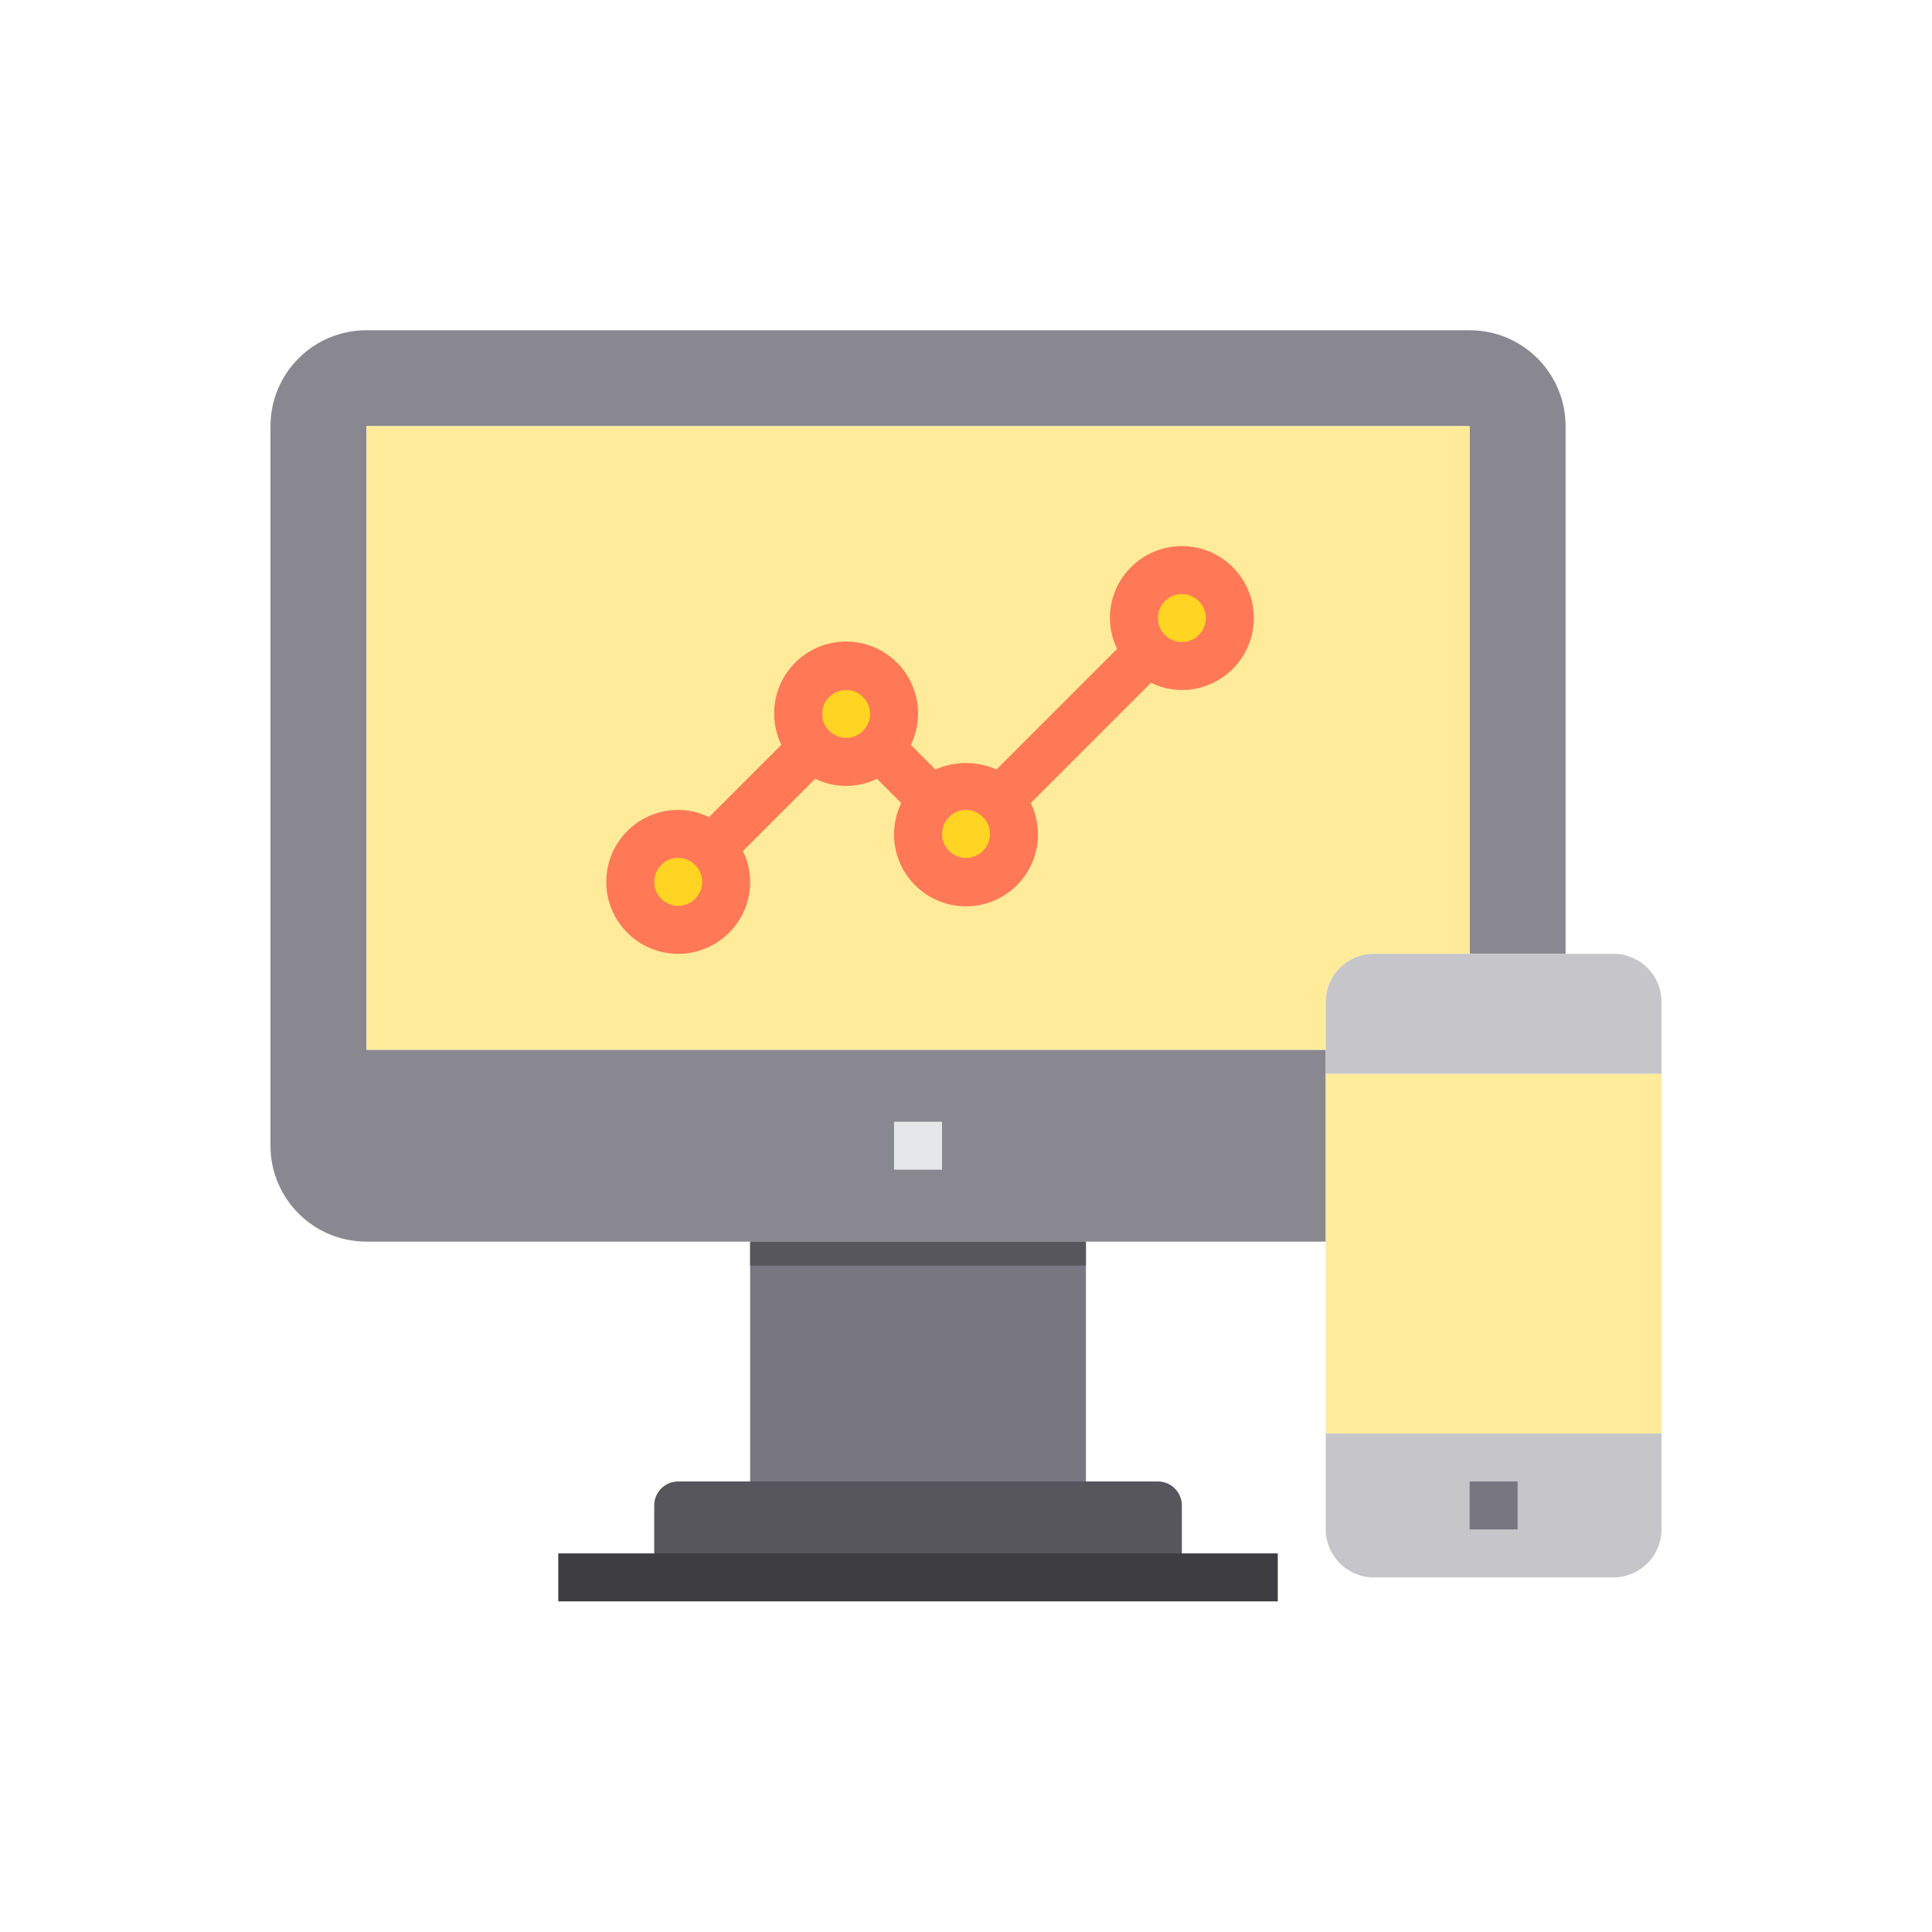 <svg xmlns="http://www.w3.org/2000/svg" width="200" height="200" viewBox="0 0 200 200" fill="none"><path d="M152.138 34.188H37.931C32.446 34.188 28 38.634 28 44.118V118.601C28 124.086 32.446 128.532 37.931 128.532H137.241V108.67H37.931V44.118H152.138V98.74H162.068V44.118C162.069 38.634 157.622 34.188 152.138 34.188V34.188Z" fill="#898890"></path><path d="M70.207 153.36C68.835 153.36 67.725 154.471 67.725 155.842V163.291H122.345V155.842C122.345 154.471 121.233 153.36 119.862 153.36H70.207Z" fill="#57565C"></path><path d="M77.655 128.533H112.414V153.361H77.655V128.533Z" fill="#787680"></path><path d="M37.931 44.118V108.67H137.241V103.705C137.249 100.966 139.468 98.748 142.207 98.739H152.138V44.118H37.931ZM70.207 96.257C67.464 96.257 65.242 94.033 65.242 91.291C65.242 88.549 67.464 86.325 70.207 86.325C72.95 86.325 75.172 88.549 75.172 91.291C75.172 94.033 72.95 96.257 70.207 96.257ZM87.587 78.878C84.852 78.857 82.641 76.645 82.621 73.912C82.621 71.17 84.843 68.946 87.587 68.946C90.329 68.946 92.551 71.17 92.551 73.912C92.531 76.645 90.32 78.857 87.587 78.878ZM100 91.291C97.261 91.282 95.043 89.064 95.034 86.325C95.034 83.583 97.258 81.36 100 81.36C102.742 81.36 104.966 83.583 104.966 86.325C104.957 89.064 102.739 91.284 100 91.291ZM122.345 68.946C119.603 68.946 117.379 66.724 117.379 63.98C117.379 61.238 119.603 59.016 122.345 59.016C125.087 59.016 127.311 61.238 127.311 63.98C127.319 66.715 125.109 68.938 122.375 68.946C122.365 68.946 122.355 68.946 122.345 68.946V68.946Z" fill="#FFEB99"></path><path d="M137.241 128.533V148.395H172V111.153H137.241V128.533Z" fill="#FFEB99"></path><path d="M167.034 98.74H142.207C139.468 98.747 137.249 100.966 137.241 103.704V111.153H172V103.704C171.992 100.966 169.773 98.747 167.034 98.74Z" fill="#C6C5CA"></path><path d="M137.241 158.325C137.249 161.064 139.468 163.282 142.207 163.291H167.034C169.774 163.282 171.992 161.064 172 158.325V148.395H137.241V158.325Z" fill="#C6C5CA"></path><path d="M70.207 86.325C67.464 86.325 65.24 88.548 65.24 91.29C65.239 94.032 67.463 96.256 70.205 96.257C72.947 96.257 75.171 94.034 75.171 91.292C75.172 89.975 74.649 88.711 73.717 87.78C72.787 86.847 71.524 86.324 70.207 86.325Z" fill="#FFD422"></path><path d="M87.586 68.946C84.847 68.955 82.628 71.173 82.62 73.912C82.62 76.654 84.843 78.878 87.586 78.878C90.328 78.878 92.551 76.654 92.551 73.912C92.543 71.173 90.325 68.955 87.586 68.946Z" fill="#FFD422"></path><path d="M122.345 59.016C119.602 59.016 117.379 61.239 117.38 63.981C117.38 65.298 117.903 66.56 118.833 67.492C120.772 69.431 123.917 69.431 125.856 67.493C127.795 65.554 127.796 62.409 125.857 60.47C124.925 59.539 123.662 59.014 122.345 59.016V59.016Z" fill="#FFD422"></path><path d="M96.5 82.825C95.556 83.745 95.028 85.008 95.034 86.325C95.034 89.067 97.258 91.291 100 91.291C102.742 91.291 104.966 89.067 104.966 86.325C104.975 83.592 102.764 81.368 100.031 81.359C98.705 81.356 97.433 81.883 96.5 82.825Z" fill="#FFD422"></path><path d="M57.793 160.808H132.276V165.774H57.793V160.808Z" fill="#3E3D42"></path><path d="M92.551 116.119H97.517V121.084H92.551V116.119Z" fill="#E6E7E8"></path><path d="M152.138 153.36H157.104V158.325H152.138V153.36Z" fill="#787680"></path><path d="M122.345 56.533C118.231 56.533 114.897 59.867 114.897 63.98C114.901 65.087 115.156 66.178 115.641 67.171L103.158 79.654C101.143 78.767 98.848 78.767 96.832 79.654L94.29 77.105C94.775 76.11 95.03 75.018 95.034 73.912C95.063 69.799 91.751 66.441 87.637 66.413C83.524 66.384 80.167 69.697 80.138 73.81C80.13 74.951 80.385 76.08 80.883 77.107L73.397 84.587C72.404 84.102 71.313 83.847 70.206 83.843C66.093 83.843 62.759 87.178 62.759 91.291C62.759 95.404 66.093 98.74 70.206 98.74C74.321 98.74 77.655 95.404 77.655 91.291C77.651 90.185 77.396 89.094 76.91 88.101L84.393 80.616C86.407 81.607 88.768 81.607 90.782 80.616L93.296 83.133C92.811 84.128 92.557 85.219 92.552 86.325C92.524 90.439 95.835 93.796 99.949 93.825C104.063 93.853 107.419 90.541 107.448 86.428C107.456 85.286 107.202 84.158 106.704 83.131L119.155 70.684C120.148 71.17 121.239 71.425 122.345 71.429C126.459 71.429 129.793 68.095 129.793 63.98C129.793 59.867 126.459 56.533 122.345 56.533V56.533ZM70.207 93.774C68.835 93.774 67.725 92.662 67.725 91.291C67.725 89.92 68.835 88.808 70.207 88.808C71.579 88.808 72.689 89.92 72.689 91.291C72.689 92.662 71.579 93.774 70.207 93.774ZM85.819 75.635C85.355 75.182 85.097 74.559 85.104 73.912C85.104 72.541 86.216 71.429 87.587 71.429C88.958 71.429 90.07 72.541 90.07 73.912C90.072 74.581 89.796 75.22 89.309 75.68C88.339 76.631 86.781 76.617 85.83 75.647C85.827 75.642 85.822 75.639 85.819 75.635ZM100 88.808C98.629 88.808 97.517 87.697 97.517 86.325C97.515 85.656 97.791 85.017 98.278 84.558C98.73 84.094 99.352 83.836 100 83.843C100.669 83.84 101.31 84.116 101.768 84.603C102.232 85.055 102.49 85.677 102.483 86.325C102.483 87.697 101.371 88.808 100 88.808ZM122.345 66.463C120.974 66.463 119.862 65.353 119.862 63.98C119.862 62.609 120.974 61.498 122.345 61.498C123.716 61.498 124.828 62.609 124.828 63.98C124.828 65.353 123.716 66.463 122.345 66.463Z" fill="#FF7956"></path><path d="M77.655 128.533H112.414V131.016H77.655V128.533Z" fill="#57565C"></path></svg>